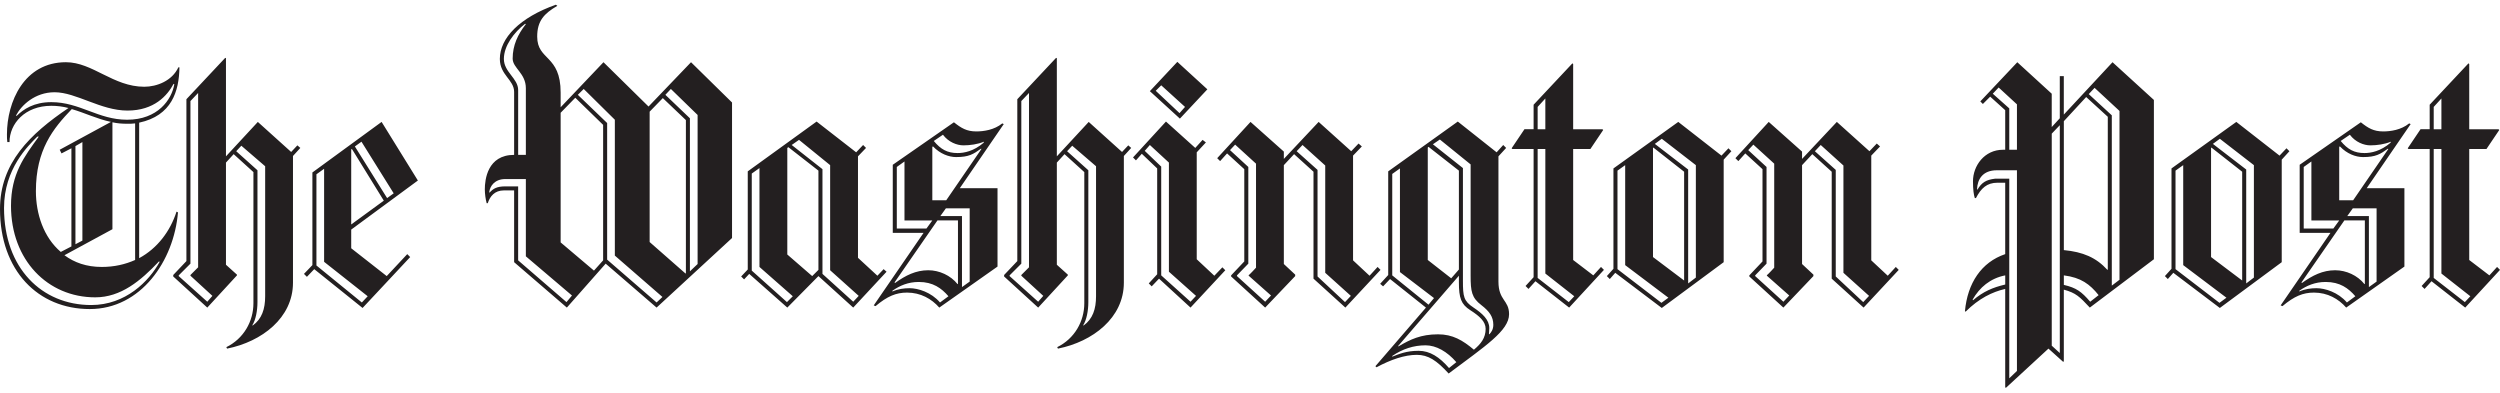 <svg width="140" height="22" viewBox="0 0 140 22" fill="none" xmlns="http://www.w3.org/2000/svg">
<path d="M7.793 6.869V14.457C8.819 13.903 9.537 12.939 9.885 11.852L9.967 11.893C9.741 14.601 7.896 17.307 5.025 17.307C2.133 17.307 0 15.154 0 11.709C0 9.125 1.682 7.504 3.835 6.048C3.521 5.965 3.196 5.924 2.871 5.925C1.394 5.925 0.533 6.93 0.533 7.955H0.41C0.389 7.812 0.389 7.668 0.389 7.525C0.389 5.699 1.353 3.484 3.692 3.484C5.189 3.484 6.337 4.858 8.08 4.858C8.778 4.858 9.639 4.53 9.988 3.771H10.049C10.029 5.105 9.619 6.479 7.793 6.869ZM8.901 14.641C7.875 15.728 6.768 16.651 5.332 16.651C2.666 16.651 0.616 14.559 0.616 11.524C0.616 9.74 1.354 8.776 2.174 7.648H2.092C1.579 8.161 0.226 9.452 0.226 11.647C0.226 15.011 2.338 17.082 5.107 17.082C7.035 17.082 8.347 15.749 8.942 14.662L8.901 14.641ZM9.721 4.695C9.372 5.351 8.634 6.192 7.137 6.192C5.64 6.192 4.266 5.166 3.056 5.166C1.948 5.166 1.19 5.905 0.902 6.458L0.923 6.5C1.313 6.11 1.907 5.72 2.871 5.72C4.471 5.72 5.496 6.705 7.116 6.705C8.839 6.705 9.618 5.576 9.762 4.715L9.721 4.695ZM4.019 6.11C2.974 7.197 2.01 8.386 2.01 10.704C2.01 11.975 2.44 13.288 3.404 14.108L3.999 13.8V8.304L3.445 8.591L3.343 8.386L6.214 6.827C5.435 6.663 4.737 6.315 4.019 6.11ZM7.568 6.91C7.424 6.93 7.281 6.93 7.116 6.93C6.829 6.93 6.563 6.91 6.296 6.848V12.836L3.609 14.293C4.163 14.703 4.84 14.949 5.701 14.949C6.398 14.949 7.014 14.805 7.567 14.559V6.91H7.568ZM4.614 7.956L4.225 8.181V13.678L4.614 13.473V7.956ZM16.407 8.735V15.831C16.407 17.8 14.664 19.133 12.715 19.523L12.675 19.44C13.639 18.968 14.192 18.005 14.192 16.979V9.637L13.085 8.632L12.654 9.104V14.826L13.269 15.38V15.421L11.608 17.226L9.701 15.482V15.4L10.439 14.621V5.556L12.613 3.239L12.654 3.259V8.755L14.439 6.828L16.305 8.51L16.653 8.14L16.818 8.284L16.407 8.735ZM10.665 15.441V15.4L11.095 14.969V5.207L10.665 5.659V14.764L10.008 15.421V15.462L11.608 16.897L11.895 16.569L10.665 15.441ZM14.848 9.309L13.515 8.161L13.228 8.468L14.418 9.535V16.918C14.418 17.41 14.315 17.923 14.131 18.21L14.151 18.23C14.664 17.861 14.849 17.307 14.849 16.59V9.309H14.848ZM19.668 12.857V13.903L21.657 15.461L22.806 14.231L22.97 14.395L20.304 17.246L17.597 15.072L17.187 15.502L17.022 15.338L17.494 14.846V9.658L21.37 6.827L23.401 10.109L19.668 12.857ZM18.15 14.662V9.452L17.72 9.76V14.867L20.263 16.939L20.591 16.59L18.15 14.662ZM19.709 8.345L19.668 8.366V12.57L21.493 11.237L19.709 8.345ZM20.242 7.935L19.873 8.201L21.678 11.093L22.047 10.827L20.242 7.935ZM36.769 17.225L33.918 14.764L31.744 17.225L28.791 14.682V10.663H28.217C27.704 10.663 27.438 10.991 27.314 11.38H27.253C27.187 11.126 27.153 10.864 27.15 10.601C27.15 10.068 27.294 8.673 28.791 8.673V5.146C28.791 4.469 27.991 4.202 27.991 3.3C27.991 2.131 29.099 0.983 31.129 0.264L31.211 0.326C30.473 0.757 30.083 1.167 30.083 2.049C30.083 3.403 31.396 3.054 31.396 5.187V6.007L33.795 3.484L36.318 5.966L38.697 3.484L40.994 5.74V13.329L36.769 17.225ZM29.448 14.354V10.027H28.299C27.704 10.027 27.438 10.416 27.396 10.765L27.417 10.786C27.622 10.56 27.827 10.437 28.299 10.437H29.016V14.58L31.723 16.918L32.031 16.549L29.448 14.354ZM29.448 4.941C29.448 4.1 28.709 3.813 28.709 3.28C28.709 2.541 28.996 1.926 29.448 1.352L29.407 1.331C28.791 1.803 28.217 2.562 28.217 3.3C28.217 4.039 29.017 4.387 29.017 5.044V8.674H29.448V4.941ZM33.775 6.992L32.216 5.474L31.396 6.315V13.575L33.262 15.154L33.775 14.58V6.992ZM34.431 14.313V6.705L32.688 4.982L32.359 5.31L34 6.889V14.539L36.769 16.938L37.097 16.63L34.431 14.313ZM38.41 6.725L37.118 5.494L36.38 6.253V13.554L38.389 15.318L38.41 15.298V6.725ZM39.066 6.438L37.569 4.982L37.261 5.31L38.635 6.623V15.195L39.066 14.785V6.438ZM47.78 17.225L45.832 15.461L44.089 17.225L41.956 15.338L41.669 15.646L41.505 15.482L41.874 15.092V9.596L45.73 6.807L47.945 8.53L48.334 8.12L48.498 8.284L48.047 8.755V14.437L49.134 15.441L49.483 15.072L49.647 15.216L47.78 17.225ZM42.53 14.949V9.412L42.099 9.719V15.154L44.069 16.918L44.397 16.59L42.53 14.949ZM45.832 9.555L44.15 8.243L44.089 8.284V14.252L45.483 15.461L45.832 15.113V9.555ZM46.488 15.134V9.248L44.745 7.832L44.335 8.119L46.058 9.473V15.338L47.781 16.897L48.088 16.569L46.488 15.134ZM53.748 10.54H55.861V14.928L52.6 17.225C52.169 16.733 51.554 16.385 50.795 16.385C50.18 16.385 49.687 16.59 49.031 17.143L48.929 17.102L51.718 13.042H49.995V9.227L53.42 6.848C53.831 7.176 54.138 7.36 54.672 7.36C55.082 7.36 55.676 7.278 56.128 6.91L56.21 6.95L53.748 10.54ZM51.452 15.79C50.857 15.79 50.385 15.995 49.975 16.282V16.323C50.303 16.18 50.631 16.139 50.939 16.139C51.41 16.139 52.149 16.364 52.641 16.939L53.113 16.59C52.723 16.139 52.251 15.79 51.452 15.79ZM53.646 12.344H52.497L50.097 15.811L50.118 15.851C50.713 15.421 51.287 15.134 51.984 15.134C52.599 15.134 53.235 15.421 53.625 15.913L53.646 15.893V12.344ZM50.651 12.344V9.043L50.221 9.35V12.796H51.882L52.21 12.345H50.651V12.344ZM54.938 8.325C54.507 8.632 54.261 8.796 53.543 8.796C53.133 8.796 52.641 8.612 52.251 8.201L52.21 8.222V11.216H52.989L54.959 8.345L54.938 8.325ZM53.954 8.14C53.584 8.14 53.113 7.956 52.805 7.545L52.292 7.894C52.682 8.366 53.051 8.571 53.625 8.571C53.994 8.571 54.528 8.468 55.081 7.996L55.102 7.935C54.753 8.079 54.323 8.14 53.954 8.14ZM54.302 11.668H52.969L52.661 12.098H53.871V16.077L54.302 15.769V11.668ZM62.936 8.735V15.831C62.936 17.8 61.193 19.133 59.245 19.523L59.204 19.44C60.168 18.968 60.721 18.005 60.721 16.979V9.637L59.614 8.632L59.183 9.104V14.826L59.799 15.38V15.421L58.138 17.226L56.23 15.482V15.4L56.969 14.621V5.556L59.142 3.239L59.183 3.259V8.755L60.968 6.828L62.834 8.51L63.183 8.14L63.347 8.284L62.936 8.735ZM57.194 15.441V15.4L57.624 14.969V5.207L57.194 5.659V14.764L56.537 15.421V15.461L58.137 16.897L58.424 16.569L57.194 15.441ZM61.378 9.309L60.044 8.161L59.757 8.468L60.947 9.535V16.918C60.947 17.41 60.844 17.923 60.66 18.21L60.681 18.23C61.193 17.861 61.378 17.307 61.378 16.59V9.309H61.378ZM66.669 17.225L64.905 15.605L64.495 16.036L64.331 15.871L64.802 15.359V9.432L63.941 8.612L63.613 8.981L63.449 8.817L65.294 6.807L66.935 8.284L67.345 7.833L67.53 7.976L67.017 8.53V14.519L68.002 15.441L68.453 14.97L68.617 15.134L66.669 17.225ZM65.459 15.216V9.104L64.392 8.12L64.105 8.448L65.028 9.33V15.421L66.669 16.897L66.977 16.569L65.459 15.216ZM66.074 6.643L64.392 5.105L65.931 3.464L67.612 5.002L66.074 6.643ZM65.028 4.777L64.721 5.084L66.053 6.335L66.361 5.987L65.028 4.777ZM75.341 17.225L73.556 15.605V9.617L72.469 8.632L71.895 9.248V14.785L72.531 15.379V15.461L70.849 17.225L68.942 15.482V15.421L69.68 14.641V9.473L68.716 8.591L68.327 9.022L68.163 8.858L70.029 6.827L71.895 8.489V8.899L73.844 6.827L75.668 8.468L76.079 8.038L76.263 8.201L75.771 8.714V14.58L76.694 15.441L77.145 14.949L77.309 15.113L75.341 17.225ZM69.927 15.441V15.4C69.927 15.441 70.337 14.99 70.337 14.99V9.165L69.168 8.099L68.88 8.406L69.906 9.35V14.764L69.27 15.42V15.461L70.849 16.897L71.177 16.548L69.927 15.441ZM74.213 15.277V9.268L72.941 8.12L72.613 8.468L73.782 9.514V15.482L75.32 16.918L75.648 16.569L74.213 15.277ZM81.124 20.917C80.448 20.179 79.976 19.871 79.34 19.871C78.663 19.871 77.884 20.138 77.084 20.568L77.023 20.507L79.853 17.226L77.843 15.626L77.453 16.036L77.289 15.893L77.74 15.401V9.596L81.637 6.807L83.811 8.53L84.18 8.12L84.344 8.284L83.913 8.755V15.77C83.913 16.836 84.508 16.795 84.508 17.595C84.508 18.517 83.175 19.379 81.124 20.917ZM78.397 15.236V9.432L77.966 9.74V15.421L79.996 17.062L80.304 16.692L78.397 15.236ZM79.832 19.338C79.156 19.338 78.54 19.543 77.966 19.933V19.974C78.335 19.83 78.745 19.645 79.442 19.645C80.078 19.645 80.611 19.994 81.145 20.61L81.555 20.281C81.042 19.687 80.427 19.338 79.832 19.338ZM82.334 17.369C81.822 17.041 81.698 16.692 81.698 15.81V15.441L78.294 19.378L78.314 19.399C78.971 19.009 79.566 18.722 80.53 18.722C81.35 18.722 81.904 19.05 82.539 19.584C82.929 19.256 83.196 18.928 83.196 18.415C83.196 18.005 82.847 17.697 82.334 17.369ZM81.698 9.555L79.996 8.222L79.955 8.263V14.559L81.268 15.585L81.698 15.093V9.555ZM82.95 17.082C82.416 16.672 82.355 16.323 82.355 15.441V9.207L80.632 7.812L80.242 8.079L81.924 9.412V15.728C81.924 16.61 81.965 16.857 82.519 17.225C83.011 17.553 83.4 17.902 83.4 18.374C83.4 18.497 83.38 18.702 83.38 18.702L83.4 18.722C83.503 18.62 83.626 18.456 83.626 18.189C83.626 17.738 83.401 17.43 82.95 17.082ZM87.872 17.225L85.985 15.749L85.595 16.18L85.431 16.015L85.882 15.523V8.345H84.693L84.651 8.304L85.369 7.237H85.882V5.864L88.056 3.546L88.097 3.587V7.238H89.738L89.779 7.279L89.061 8.345H88.097V14.56L89.225 15.421L89.656 14.949L89.82 15.113L87.872 17.225ZM86.539 5.515L86.108 5.987V7.238H86.539V5.515ZM86.539 15.318V8.345H86.108V15.564L87.851 16.918L88.159 16.59L86.539 15.318ZM96.526 8.94V14.682L93.06 17.246L90.455 15.277L90.148 15.626L89.984 15.461L90.353 15.052V9.432L93.983 6.827L96.403 8.715L96.793 8.304L96.957 8.468L96.526 8.94ZM91.01 14.847V9.248L90.579 9.555V15.072L93.04 16.959L93.43 16.672L91.01 14.847ZM94.311 9.617L92.588 8.263L92.568 8.284V14.395L94.311 15.708V9.617ZM94.968 9.248L93.06 7.771L92.671 8.058L94.537 9.493V15.872L94.968 15.544V9.248ZM104.361 17.225L102.576 15.605V9.617L101.489 8.632L100.915 9.248V14.785L101.551 15.379V15.461L99.869 17.225L97.962 15.482V15.421L98.7 14.641V9.473L97.736 8.591L97.347 9.022L97.183 8.858L99.049 6.827L100.915 8.489V8.899L102.863 6.827L104.689 8.468L105.099 8.038L105.283 8.201L104.791 8.714V14.58L105.714 15.441L106.165 14.949L106.329 15.113L104.361 17.225ZM98.946 15.441V15.4C98.946 15.441 99.356 14.99 99.356 14.99V9.165L98.188 8.099L97.9 8.406L98.926 9.35V14.764L98.29 15.42V15.461L99.87 16.897L100.198 16.548L98.946 15.441ZM103.232 15.277V9.268L101.961 8.12L101.633 8.468L102.802 9.514V15.482L104.34 16.918L104.668 16.569L103.232 15.277ZM117.03 17.225C116.456 16.61 116.251 16.405 115.574 16.22V20.24L115.533 20.26L114.713 19.522L112.334 21.716L112.292 21.696V16.18C111.575 16.343 110.816 16.713 110.077 17.451L110.036 17.43C110.18 15.851 110.959 14.682 112.292 14.231V10.232H111.861C111.267 10.232 110.939 10.54 110.652 11.093H110.59C110.529 10.909 110.487 10.621 110.487 10.15C110.487 9.289 111.123 8.386 112.169 8.386H112.292V6.171L111.451 5.412L111.041 5.823L110.897 5.679L112.969 3.485L114.897 5.248V7.115L115.348 6.623V4.264H115.573V6.417L118.301 3.484L120.618 5.597V14.518L117.03 17.225ZM112.293 15.421C111.452 15.585 110.858 16.097 110.468 16.774L110.488 16.815C111.063 16.323 111.596 16.098 112.293 15.933V15.421ZM112.949 9.535H111.821C111.042 9.535 110.734 10.027 110.714 10.601L110.734 10.622C110.98 10.211 111.227 10.068 111.719 10.007H112.519V21.184L112.949 20.773V9.535ZM112.949 5.843L111.924 4.9L111.596 5.248L112.519 6.069V8.386H112.949V5.843ZM115.349 7.012L114.898 7.484V19.358L115.349 19.769V7.012ZM118.036 6.54L116.826 5.433L115.575 6.787V14.006C116.641 14.108 117.379 14.416 118.015 15.113L118.036 15.093V6.54ZM115.575 15.421V15.954C116.272 16.118 116.559 16.323 117.051 16.897L117.523 16.528C117.03 15.913 116.538 15.544 115.575 15.421ZM118.692 6.213L117.297 4.92L116.969 5.269L118.261 6.458V15.995L118.692 15.667V6.213ZM127.777 8.94V14.682L124.311 17.246L121.706 15.277L121.398 15.626L121.234 15.461L121.604 15.052V9.432L125.234 6.827L127.654 8.715L128.043 8.304L128.207 8.468L127.777 8.94ZM122.26 14.847V9.248L121.829 9.555V15.072L124.29 16.959L124.68 16.672L122.26 14.847ZM125.562 9.617L123.839 8.263L123.819 8.284V14.395L125.562 15.708V9.617ZM126.218 9.248L124.311 7.771L123.922 8.058L125.788 9.493V15.872L126.218 15.544V9.248ZM132.535 10.54H134.647V14.928L131.387 17.225C130.956 16.733 130.341 16.385 129.582 16.385C128.967 16.385 128.474 16.59 127.818 17.143L127.716 17.102L130.505 13.042H128.782V9.227L132.207 6.848C132.617 7.176 132.925 7.36 133.458 7.36C133.868 7.36 134.463 7.278 134.914 6.91L134.996 6.95L132.535 10.54ZM130.238 15.79C129.643 15.79 129.171 15.995 128.761 16.282V16.323C129.09 16.18 129.418 16.139 129.725 16.139C130.197 16.139 130.935 16.364 131.427 16.939L131.899 16.59C131.51 16.139 131.038 15.79 130.238 15.79ZM132.433 12.344H131.284L128.885 15.811L128.905 15.851C129.5 15.421 130.074 15.134 130.771 15.134C131.387 15.134 132.022 15.421 132.412 15.913L132.432 15.893V12.344H132.433ZM129.438 12.344V9.043L129.008 9.35V12.796H130.669L130.997 12.345H129.438V12.344ZM133.725 8.325C133.294 8.632 133.048 8.796 132.33 8.796C131.919 8.796 131.427 8.612 131.038 8.201L130.996 8.222V11.216H131.776L133.745 8.345L133.725 8.325ZM132.74 8.14C132.371 8.14 131.899 7.956 131.592 7.545L131.079 7.894C131.469 8.366 131.838 8.571 132.412 8.571C132.781 8.571 133.315 8.468 133.868 7.996L133.889 7.935C133.54 8.079 133.109 8.14 132.74 8.14ZM133.089 11.668H131.756L131.448 12.098H132.658V16.077L133.089 15.769V11.668ZM138.052 17.225L136.165 15.749L135.775 16.18L135.611 16.015L136.062 15.523V8.345H134.873L134.832 8.304L135.55 7.237H136.062V5.864L138.236 3.546L138.277 3.587V7.238H139.918L139.959 7.279L139.241 8.345H138.277V14.56L139.405 15.421L139.836 14.949L140 15.113L138.052 17.225ZM136.719 5.515L136.288 5.987V7.238H136.719V5.515ZM136.719 15.318V8.345H136.288V15.564L138.031 16.918L138.339 16.59L136.719 15.318Z" fill="#231F20"/>
</svg>
